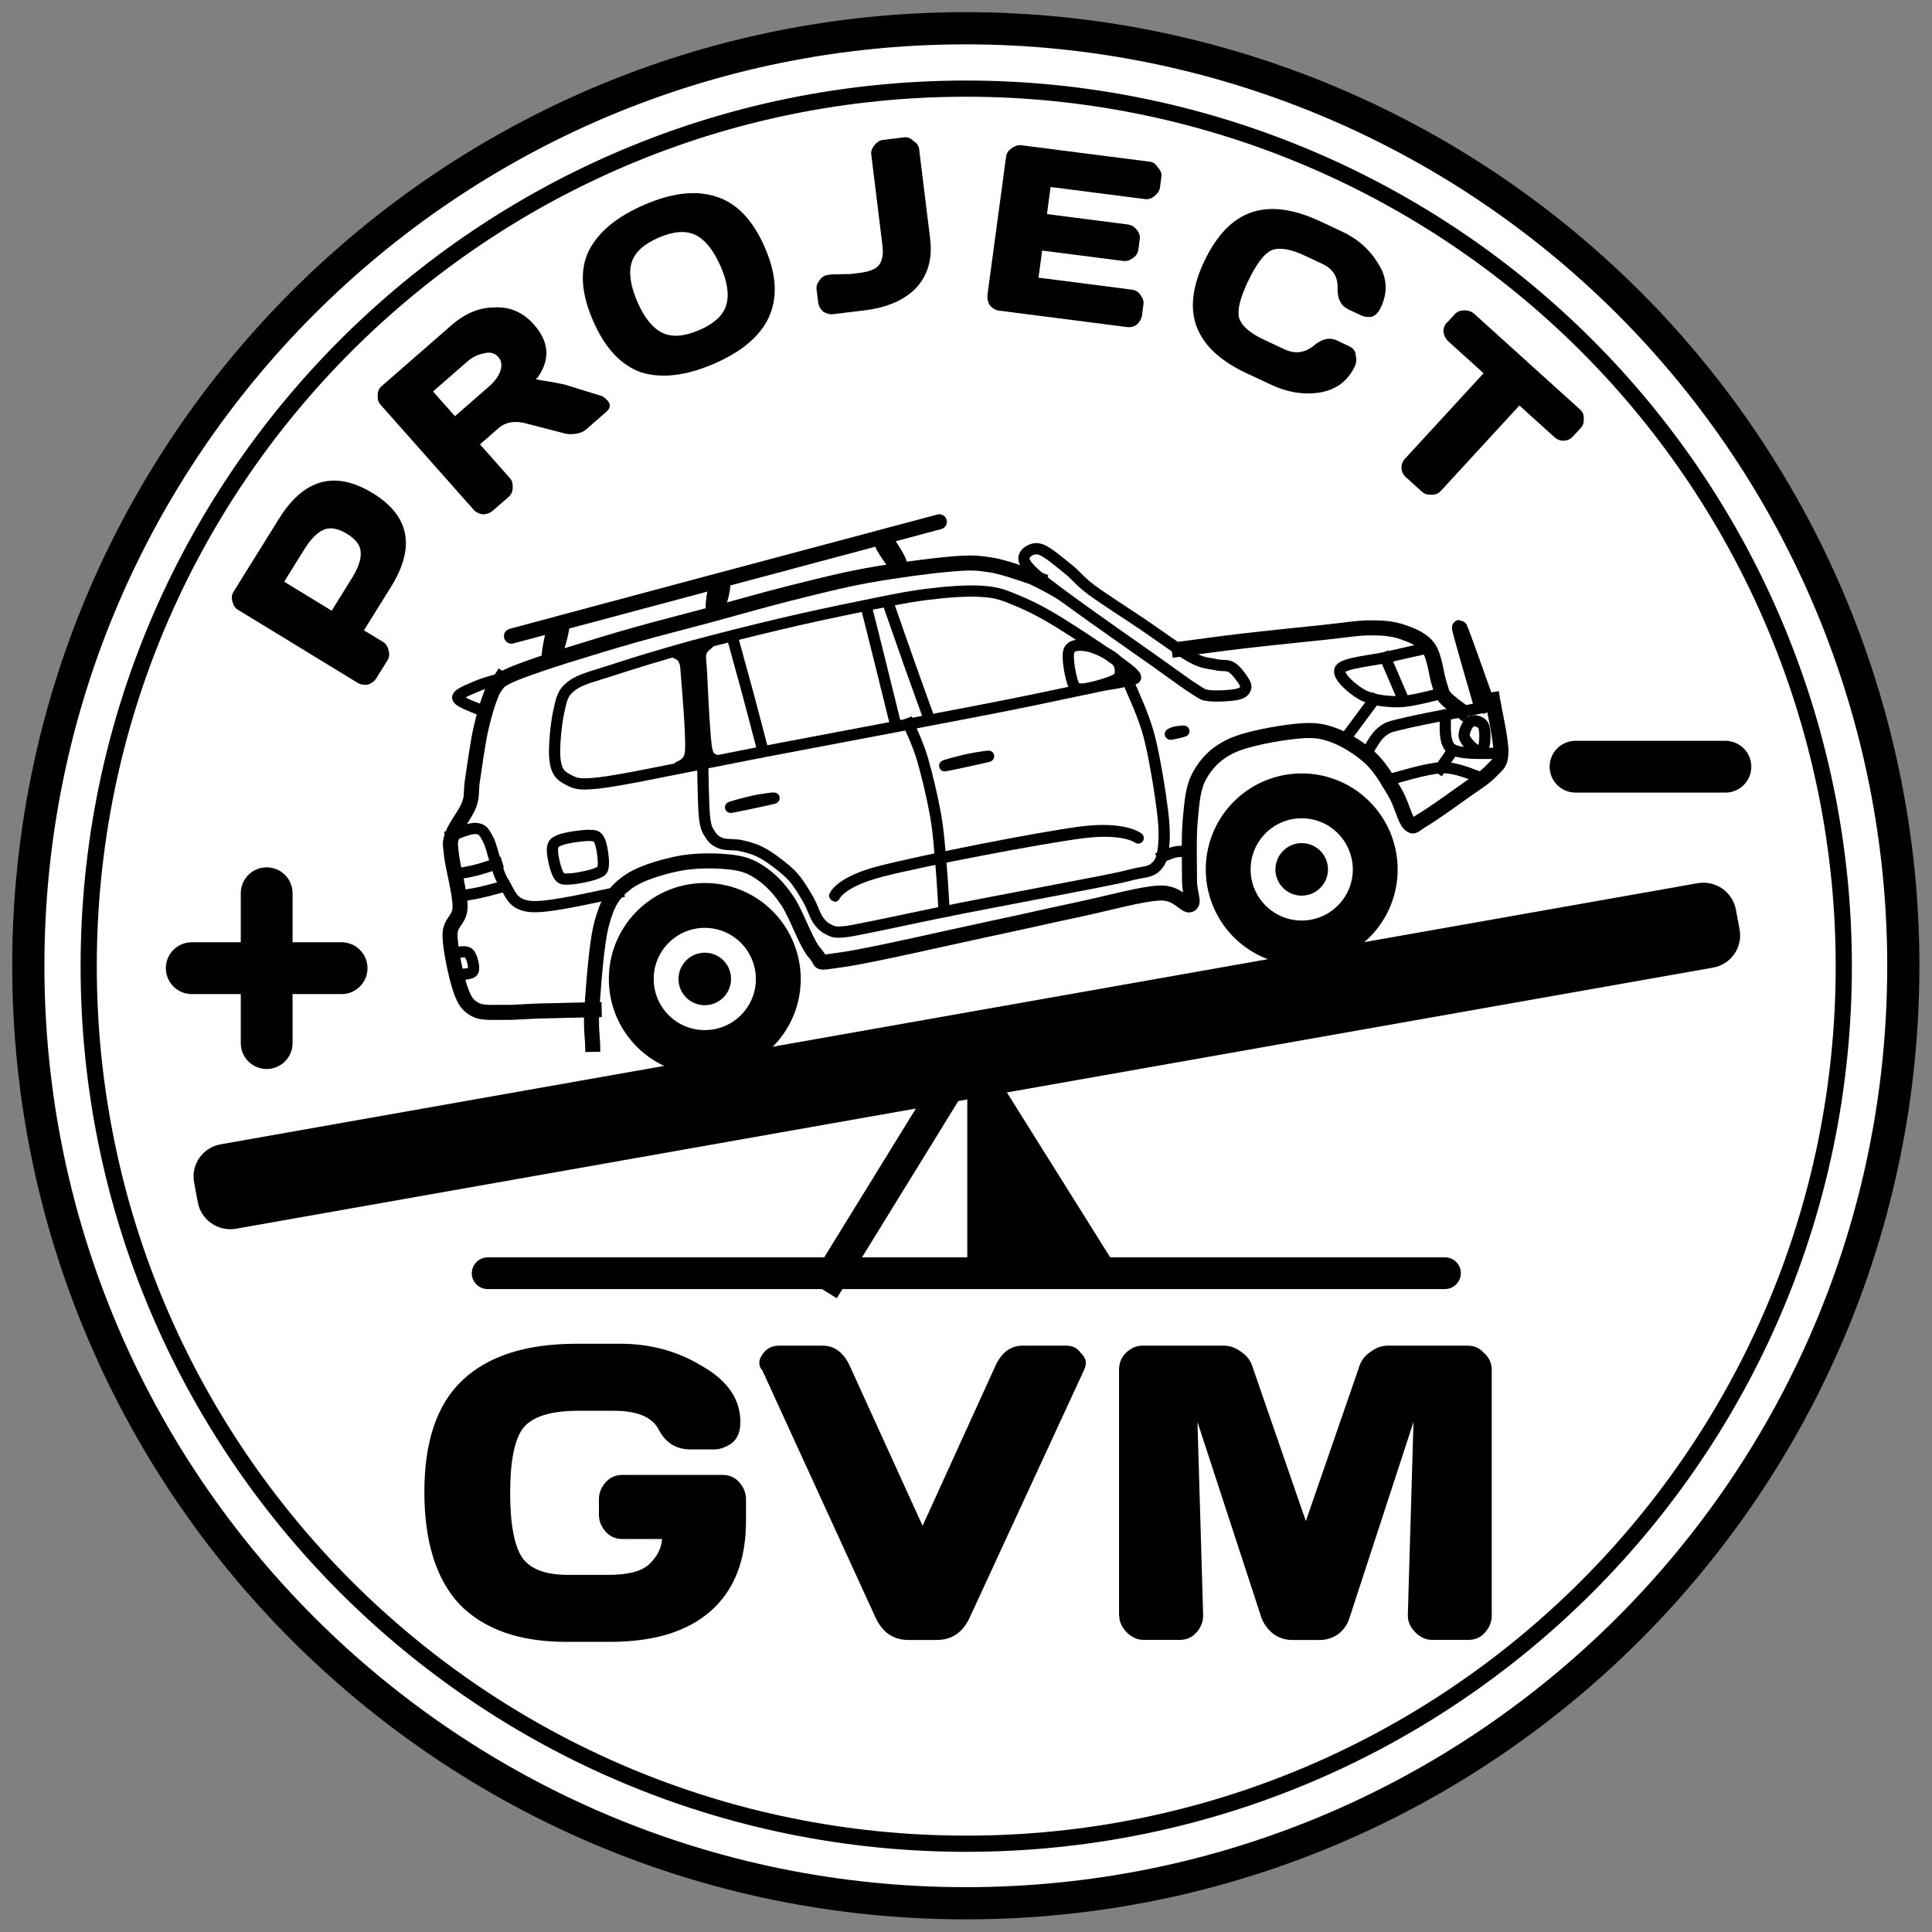 <svg version="1.1" viewBox="0.0 0.0 32.0 32.0" fill="none" stroke="none" stroke-linecap="square" stroke-miterlimit="10" xmlns:xlink="http://www.w3.org/1999/xlink" xmlns="http://www.w3.org/2000/svg"><rect x="0.0" y="0.0" width="32.0" height="32.0" fill="#808080" stroke="none"/><clipPath id="p.0"><path d="m0 0l32.0 0l0 32.0l-32.0 0l0 -32.0z" clip-rule="nonzero"/></clipPath><g clip-path="url(#p.0)"><path fill="#000000" fill-opacity="0.0" d="m0 0l32.0 0l0 32.0l-32.0 0z" fill-rule="evenodd"/><path fill="#ffffff" d="m0.469 15.996l0 0c0 -8.576 6.952 -15.528 15.528 -15.528l0 0c4.118 0 8.068 1.636 10.98 4.548c2.912 2.912 4.548 6.861 4.548 10.98l0 0c0 8.576 -6.952 15.528 -15.528 15.528l0 0c-8.576 0 -15.528 -6.952 -15.528 -15.528z" fill-rule="evenodd"/><path stroke="#000000" stroke-width="0.533" stroke-linejoin="round" stroke-linecap="butt" d="m0.469 15.996l0 0c0 -8.576 6.952 -15.528 15.528 -15.528l0 0c4.118 0 8.068 1.636 10.98 4.548c2.912 2.912 4.548 6.861 4.548 10.98l0 0c0 8.576 -6.952 15.528 -15.528 15.528l0 0c-8.576 0 -15.528 -6.952 -15.528 -15.528z" fill-rule="evenodd"/><path fill="#000000" fill-opacity="0.0" d="m1.469 16.003l0 0c0 -8.028 6.508 -14.535 14.535 -14.535l0 0c3.855 0 7.552 1.531 10.278 4.257c2.726 2.726 4.257 6.423 4.257 10.278l0 0c0 8.028 -6.508 14.535 -14.535 14.535l0 0c-8.028 0 -14.535 -6.508 -14.535 -14.535z" fill-rule="evenodd"/><path stroke="#000000" stroke-width="0.268" stroke-linejoin="round" stroke-linecap="butt" d="m1.469 16.003l0 0c0 -8.028 6.508 -14.535 14.535 -14.535l0 0c3.855 0 7.552 1.531 10.278 4.257c2.726 2.726 4.257 6.423 4.257 10.278l0 0c0 8.028 -6.508 14.535 -14.535 14.535l0 0c-8.028 0 -14.535 -6.508 -14.535 -14.535z" fill-rule="evenodd"/><path fill="#000000" fill-opacity="0.0" d="m2.615 10.333l2.336 -3.752l3.706 2.261l-2.336 3.752z" fill-rule="evenodd"/><path fill="#000000" d="m5.927 11.312l-1.987 -1.213q-0.067 -0.041 -0.087 -0.126q-0.034 -0.094 0.016 -0.173l0.751 -1.207q0.619 -0.995 1.553 -0.425q0.92 0.562 0.301 1.556l-0.446 0.716l0.32 0.195q0.067 0.041 0.092 0.148q0.02 0.086 -0.021 0.152l-0.19 0.305q-0.041 0.066 -0.136 0.1q-0.1 0.012 -0.166 -0.028zm-0.433 -1.197l0.33 -0.531q0.157 -0.252 0.151 -0.42q0.003 -0.181 -0.224 -0.32q-0.24 -0.147 -0.403 -0.063q-0.154 0.071 -0.311 0.323l-0.33 0.531l0.787 0.48z" fill-rule="nonzero"/><path fill="#000000" fill-opacity="0.0" d="m4.976 6.542l3.339 -2.913l2.87 3.239l-3.339 2.913z" fill-rule="evenodd"/><path fill="#000000" d="m10.064 6.636q0.083 0.094 -0.023 0.186l-0.33 0.288q-0.071 0.062 -0.183 0.076q-0.112 0.015 -0.199 -0.013l-0.569 -0.147q-0.316 -0.098 -0.504 0.067l-0.306 0.267l0.497 0.561q0.052 0.058 0.045 0.168q-0.006 0.088 -0.065 0.139l-0.271 0.236q-0.059 0.051 -0.159 0.056q-0.099 -0.017 -0.151 -0.076l-1.544 -1.742q-0.052 -0.058 -0.046 -0.146q-0.005 -0.1 0.066 -0.161l1.154 -1.007q0.341 -0.298 0.719 -0.296q0.379 -0.02 0.649 0.284q0.383 0.433 0.054 0.886q-0.068 0.018 0.075 0.038q0.143 0.02 0.374 0.068l0.632 0.195q0.053 0.037 0.084 0.072zm-2.528 0.257l0.565 -0.493q0.13 -0.113 0.182 -0.242q0.054 -0.151 -0.029 -0.244q-0.093 -0.105 -0.241 -0.06q-0.146 0.024 -0.276 0.137l-0.565 0.493l0.363 0.409z" fill-rule="nonzero"/><path fill="#000000" fill-opacity="0.0" d="m8.353 3.602l4.075 -1.758l1.732 3.96l-4.075 1.758z" fill-rule="evenodd"/><path fill="#000000" d="m12.733 5.259q-0.221 0.47 -0.91 0.767q-0.689 0.297 -1.199 0.143q-0.503 -0.175 -0.797 -0.847q-0.301 -0.687 -0.08 -1.157q0.235 -0.476 0.924 -0.773q0.689 -0.297 1.185 -0.137q0.511 0.154 0.811 0.841q0.294 0.673 0.065 1.163zm-1.211 -1.366q-0.239 -0.118 -0.612 0.043q-0.373 0.161 -0.449 0.415q-0.076 0.254 0.099 0.655q0.169 0.387 0.408 0.505q0.239 0.118 0.612 -0.043q0.373 -0.161 0.449 -0.415q0.076 -0.254 -0.093 -0.641q-0.175 -0.401 -0.415 -0.519z" fill-rule="nonzero"/><path fill="#000000" fill-opacity="0.0" d="m12.042 1.855l4.407 -0.538l0.526 4.287l-4.407 0.538z" fill-rule="evenodd"/><path fill="#000000" d="m13.777 4.545l0.314 -0.007l0.14 -0.017q0.233 -0.028 0.316 -0.117q0.097 -0.106 0.069 -0.339l-0.185 -1.504q-0.01 -0.078 0.045 -0.147q0.068 -0.087 0.146 -0.096l0.357 -0.044q0.078 -0.009 0.149 0.06q0.085 0.053 0.095 0.13l0.183 1.489q0.061 0.496 -0.231 0.815q-0.293 0.303 -0.852 0.372l-0.527 0.064q-0.078 0.009 -0.163 -0.043q-0.072 -0.07 -0.081 -0.148l-0.027 -0.217q-0.01 -0.078 0.045 -0.147q0.053 -0.085 0.146 -0.096l0.062 -0.008z" fill-rule="nonzero"/><path fill="#000000" fill-opacity="0.0" d="m27.466 6.898l-3.277 -2.963l-2.941 3.199l3.277 2.963z" fill-rule="evenodd"/><path fill="#000000" d="m23.97 5.341l0.127 -0.138q0.053 -0.058 0.142 -0.062q0.111 -0.005 0.18 0.058l1.75 1.582q0.07 0.063 0.063 0.162q0.004 0.088 -0.049 0.145l-0.127 0.138q-0.063 0.069 -0.152 0.073q-0.089 0.004 -0.158 -0.059l-0.58 -0.524l-1.301 1.415q-0.063 0.069 -0.164 0.063q-0.089 0.004 -0.147 -0.048l-0.267 -0.241q-0.07 -0.063 -0.074 -0.151q-0.004 -0.088 0.059 -0.157l1.301 -1.415l-0.58 -0.524q-0.07 -0.063 -0.085 -0.161q-0.004 -0.088 0.059 -0.157z" fill-rule="nonzero"/><path fill="#000000" fill-opacity="0.0" d="m24.251 3.941l-4.011 -1.875l-1.87 3.909l4.011 1.875z" fill-rule="evenodd"/><path fill="#000000" d="m19.823 5.419q-0.177 -0.462 0.126 -1.097q0.31 -0.648 0.784 -0.806q0.474 -0.158 1.125 0.146l0.368 0.172q0.396 0.185 0.607 0.542q0.217 0.343 0.035 0.723q-0.061 0.127 -0.158 0.15q-0.091 0.009 -0.162 -0.024l-0.212 -0.099q-0.184 -0.086 -0.182 -0.344q0.016 -0.286 -0.253 -0.412l-0.297 -0.139q-0.354 -0.165 -0.549 -0.084q-0.181 0.088 -0.383 0.511q-0.196 0.409 -0.15 0.603q0.06 0.201 0.414 0.366l0.34 0.159q0.255 0.119 0.476 -0.054q0.207 -0.179 0.391 -0.093l0.198 0.093q0.113 0.053 0.115 0.157q0.023 0.097 -0.018 0.182q-0.175 0.366 -0.588 0.432q-0.392 0.058 -0.788 -0.127l-0.411 -0.192q-0.651 -0.304 -0.828 -0.767z" fill-rule="nonzero"/><path fill="#000000" fill-opacity="0.0" d="m20.196 2.047l-4.401 -0.564l-0.577 4.284l4.401 0.564z" fill-rule="evenodd"/><path fill="#000000" d="m16.353 4.901l0.311 -2.307q0.01 -0.077 0.081 -0.131q0.088 -0.067 0.165 -0.058l2.139 0.274q0.077 0.01 0.129 0.095q0.069 0.072 0.059 0.149l-0.025 0.186q-0.01 0.077 -0.098 0.145q-0.07 0.054 -0.148 0.044l-1.565 -0.201l-0.06 0.449l1.333 0.171q0.093 0.012 0.147 0.082q0.069 0.072 0.057 0.165l-0.023 0.17q-0.013 0.093 -0.098 0.145q-0.07 0.054 -0.163 0.042l-1.333 -0.171l-0.06 0.449l1.55 0.199q0.093 0.012 0.145 0.097q0.054 0.07 0.043 0.147l-0.025 0.186q-0.01 0.077 -0.083 0.147q-0.07 0.054 -0.163 0.042l-2.123 -0.272q-0.077 -0.01 -0.147 -0.082q-0.052 -0.085 -0.041 -0.163z" fill-rule="nonzero"/><path fill="#000000" fill-opacity="0.0" d="m3.904 21.188l24.22 0l0 7.118l-24.22 0z" fill-rule="evenodd"/><path fill="#000000" d="m9.373 27.194q-1.141 0 -1.75 -0.609q-0.594 -0.625 -0.594 -1.875q0 -1.25 0.625 -1.844q0.641 -0.609 1.891 -0.609l0.734 0q0.75 0 1.359 0.375q0.625 0.359 0.625 0.922q0 0.25 -0.156 0.359q-0.141 0.094 -0.281 0.094l-0.391 0q-0.344 0 -0.516 -0.312q-0.156 -0.328 -0.75 -0.328l-0.594 0q-0.672 0 -0.906 0.281q-0.219 0.281 -0.219 1.078q0 0.781 0.203 1.078q0.203 0.281 0.75 0.281l0.672 0q0.484 0 0.672 -0.172q0.203 -0.188 0.219 -0.422l-0.656 0q-0.172 0 -0.281 -0.125q-0.109 -0.125 -0.109 -0.281l0 -0.25q0 -0.156 0.109 -0.281q0.109 -0.125 0.281 -0.125l1.656 0q0.172 0 0.281 0.125q0.109 0.125 0.109 0.281l0 0.359q0 0.969 -0.578 1.484q-0.578 0.516 -1.672 0.516l-0.734 0zm3.251 -4.5q-0.047 -0.047 -0.047 -0.125q0 -0.078 0.078 -0.172q0.094 -0.109 0.25 -0.109l0.719 0q0.312 0 0.469 0.375l1.188 2.609l1.188 -2.609q0.156 -0.375 0.469 -0.375l0.719 0q0.156 0 0.234 0.109q0.094 0.094 0.094 0.172q0 0.062 -0.031 0.125l-1.891 4.094q-0.172 0.375 -0.547 0.375l-0.469 0q-0.375 0 -0.547 -0.375l-1.875 -4.094zm5.911 4.062l0 -4.062q0 -0.172 0.109 -0.281q0.125 -0.125 0.281 -0.125l1.344 0q0.156 0 0.297 0.109q0.141 0.094 0.188 0.266l0.875 2.531l0.875 -2.531q0.047 -0.172 0.188 -0.266q0.141 -0.109 0.297 -0.109l1.328 0q0.156 0 0.266 0.125q0.125 0.109 0.125 0.281l0 4.062q0 0.156 -0.109 0.281q-0.109 0.125 -0.281 0.125l-0.594 0q-0.156 0 -0.281 -0.125q-0.125 -0.125 -0.125 -0.281l0.094 -3.203l-1.062 3.25q-0.047 0.156 -0.188 0.266q-0.141 0.094 -0.297 0.094l-0.469 0q-0.156 0 -0.297 -0.094q-0.141 -0.109 -0.203 -0.266l-1.062 -3.25l0.094 3.203q0 0.156 -0.109 0.281q-0.109 0.125 -0.281 0.125l-0.594 0q-0.156 0 -0.281 -0.125q-0.125 -0.125 -0.125 -0.281z" fill-rule="nonzero"/><path fill="#000000" d="m7.848 21.089l0 0c0 -0.127 0.103 -0.23 0.23 -0.23l15.856 0c0.061 0 0.119 0.024 0.162 0.067c0.043 0.043 0.067 0.101 0.067 0.162l0 0l0 0c0 0.127 -0.103 0.23 -0.23 0.23l-15.856 0c-0.127 0 -0.23 -0.103 -0.23 -0.23z" fill-rule="evenodd"/><path stroke="#000000" stroke-width="0.066" stroke-linejoin="round" stroke-linecap="butt" d="m7.848 21.089l0 0c0 -0.127 0.103 -0.23 0.23 -0.23l15.856 0c0.061 0 0.119 0.024 0.162 0.067c0.043 0.043 0.067 0.101 0.067 0.162l0 0l0 0c0 0.127 -0.103 0.23 -0.23 0.23l-15.856 0c-0.127 0 -0.23 -0.103 -0.23 -0.23z" fill-rule="evenodd"/><path fill="#000000" d="m3.477 19.538l0 0c-0.028 -0.151 0.071 -0.295 0.223 -0.322l24.465 -4.325c0.073 -0.013 0.148 0.004 0.209 0.046c0.061 0.042 0.103 0.107 0.116 0.179l0.061 0.326c0.028 0.151 -0.071 0.295 -0.223 0.322l-24.465 4.325c-0.151 0.027 -0.297 -0.074 -0.325 -0.225z" fill-rule="evenodd"/><path stroke="#000000" stroke-width="0.533" stroke-linejoin="round" stroke-linecap="butt" d="m3.477 19.538l0 0c-0.028 -0.151 0.071 -0.295 0.223 -0.322l24.465 -4.325c0.073 -0.013 0.148 0.004 0.209 0.046c0.061 0.042 0.103 0.107 0.116 0.179l0.061 0.326c0.028 0.151 -0.071 0.295 -0.223 0.322l-24.465 4.325c-0.151 0.027 -0.297 -0.074 -0.325 -0.225z" fill-rule="evenodd"/><path fill="#000000" fill-opacity="0.0" d="m13.773 21.136l1.97 -3.197" fill-rule="evenodd"/><path stroke="#000000" stroke-width="0.533" stroke-linejoin="round" stroke-linecap="butt" d="m13.773 21.136l1.97 -3.197" fill-rule="evenodd"/><path fill="#000000" d="m16.288 21.038l0 -3.063l1.919 3.063z" fill-rule="evenodd"/><path stroke="#000000" stroke-width="0.533" stroke-linejoin="round" stroke-linecap="butt" d="m16.288 21.038l0 -3.063l1.919 3.063z" fill-rule="evenodd"/><path fill="#000000" d="m2.78 16.036l0 0c0 -0.219 0.177 -0.396 0.396 -0.396l2.482 0c0.105 0 0.206 0.042 0.28 0.116c0.074 0.074 0.116 0.175 0.116 0.28l0 0l0 0c0 0.219 -0.177 0.396 -0.396 0.396l-2.482 0c-0.219 0 -0.396 -0.177 -0.396 -0.396z" fill-rule="evenodd"/><path stroke="#000000" stroke-width="0.066" stroke-linejoin="round" stroke-linecap="butt" d="m2.78 16.036l0 0c0 -0.219 0.177 -0.396 0.396 -0.396l2.482 0c0.105 0 0.206 0.042 0.28 0.116c0.074 0.074 0.116 0.175 0.116 0.28l0 0l0 0c0 0.219 -0.177 0.396 -0.396 0.396l-2.482 0c-0.219 0 -0.396 -0.177 -0.396 -0.396z" fill-rule="evenodd"/><path fill="#000000" d="m4.417 14.399l0 0c0.219 0 0.396 0.177 0.396 0.396l0 2.482c0 0.105 -0.042 0.206 -0.116 0.28c-0.074 0.074 -0.175 0.116 -0.28 0.116l0 0l0 0c-0.219 0 -0.396 -0.177 -0.396 -0.396l0 -2.482c0 -0.219 0.177 -0.396 0.396 -0.396z" fill-rule="evenodd"/><path stroke="#000000" stroke-width="0.066" stroke-linejoin="round" stroke-linecap="butt" d="m4.417 14.399l0 0c0.219 0 0.396 0.177 0.396 0.396l0 2.482c0 0.105 -0.042 0.206 -0.116 0.28c-0.074 0.074 -0.175 0.116 -0.28 0.116l0 0l0 0c-0.219 0 -0.396 -0.177 -0.396 -0.396l0 -2.482c0 -0.219 0.177 -0.396 0.396 -0.396z" fill-rule="evenodd"/><path fill="#000000" d="m25.7 12.699l0 0c0 -0.219 0.177 -0.396 0.396 -0.396l2.482 0c0.105 0 0.206 0.042 0.28 0.116c0.074 0.074 0.116 0.175 0.116 0.28l0 0l0 0c0 0.219 -0.177 0.396 -0.396 0.396l-2.482 0c-0.219 0 -0.396 -0.177 -0.396 -0.396z" fill-rule="evenodd"/><path stroke="#000000" stroke-width="0.066" stroke-linejoin="round" stroke-linecap="butt" d="m25.7 12.699l0 0c0 -0.219 0.177 -0.396 0.396 -0.396l2.482 0c0.105 0 0.206 0.042 0.28 0.116c0.074 0.074 0.116 0.175 0.116 0.28l0 0l0 0c0 0.219 -0.177 0.396 -0.396 0.396l-2.482 0c-0.219 0 -0.396 -0.177 -0.396 -0.396z" fill-rule="evenodd"/><path fill="#000000" fill-opacity="0.0" d="m10.456 16.236l0 0c-0.012 -0.673 0.524 -1.227 1.196 -1.239l0 0c0.323 -0.006 0.635 0.117 0.867 0.342c0.232 0.224 0.366 0.532 0.372 0.855l0 0c0.012 0.673 -0.524 1.227 -1.196 1.239l0 0c-0.673 0.012 -1.227 -0.524 -1.239 -1.196z" fill-rule="evenodd"/><path stroke="#000000" stroke-width="0.743" stroke-linejoin="round" stroke-linecap="butt" d="m10.456 16.236l0 0c-0.012 -0.673 0.524 -1.227 1.196 -1.239l0 0c0.323 -0.006 0.635 0.117 0.867 0.342c0.232 0.224 0.366 0.532 0.372 0.855l0 0c0.012 0.673 -0.524 1.227 -1.196 1.239l0 0c-0.673 0.012 -1.227 -0.524 -1.239 -1.196z" fill-rule="evenodd"/><path fill="#000000" d="m11.27 16.222l0 0c-0.004 -0.223 0.174 -0.407 0.397 -0.411l0 0c0.107 -0.002 0.21 0.039 0.287 0.113c0.077 0.074 0.121 0.176 0.123 0.283l0 0c0.004 0.223 -0.174 0.407 -0.397 0.411l0 0c-0.223 0.004 -0.407 -0.174 -0.411 -0.397z" fill-rule="evenodd"/><path stroke="#000000" stroke-width="0.063" stroke-linejoin="round" stroke-linecap="butt" d="m11.27 16.222l0 0c-0.004 -0.223 0.174 -0.407 0.397 -0.411l0 0c0.107 -0.002 0.21 0.039 0.287 0.113c0.077 0.074 0.121 0.176 0.123 0.283l0 0c0.004 0.223 -0.174 0.407 -0.397 0.411l0 0c-0.223 0.004 -0.407 -0.174 -0.411 -0.397z" fill-rule="evenodd"/><path fill="#000000" fill-opacity="0.0" d="m20.343 14.421l0 0c-0.012 -0.673 0.524 -1.227 1.196 -1.239l0 0c0.323 -0.006 0.635 0.117 0.867 0.342c0.232 0.224 0.366 0.532 0.372 0.855l0 0c0.012 0.673 -0.524 1.227 -1.196 1.239l0 0c-0.673 0.012 -1.227 -0.524 -1.239 -1.196z" fill-rule="evenodd"/><path stroke="#000000" stroke-width="0.743" stroke-linejoin="round" stroke-linecap="butt" d="m20.343 14.421l0 0c-0.012 -0.673 0.524 -1.227 1.196 -1.239l0 0c0.323 -0.006 0.635 0.117 0.867 0.342c0.232 0.224 0.366 0.532 0.372 0.855l0 0c0.012 0.673 -0.524 1.227 -1.196 1.239l0 0c-0.673 0.012 -1.227 -0.524 -1.239 -1.196z" fill-rule="evenodd"/><path fill="#000000" d="m21.157 14.407l0 0c-0.004 -0.223 0.174 -0.407 0.397 -0.411l0 0c0.107 -0.002 0.21 0.039 0.287 0.113c0.077 0.074 0.121 0.176 0.123 0.283l0 0c0.004 0.223 -0.174 0.407 -0.397 0.411l0 0c-0.223 0.004 -0.407 -0.174 -0.411 -0.397z" fill-rule="evenodd"/><path stroke="#000000" stroke-width="0.063" stroke-linejoin="round" stroke-linecap="butt" d="m21.157 14.407l0 0c-0.004 -0.223 0.174 -0.407 0.397 -0.411l0 0c0.107 -0.002 0.21 0.039 0.287 0.113c0.077 0.074 0.121 0.176 0.123 0.283l0 0c0.004 0.223 -0.174 0.407 -0.397 0.411l0 0c-0.223 0.004 -0.407 -0.174 -0.411 -0.397z" fill-rule="evenodd"/><path fill="#000000" fill-opacity="0.0" d="m17.756 9.979c0.342 0.251 1.045 0.741 1.385 0.981c0.339 0.24 0.502 0.365 0.652 0.459c0.15 0.094 0.132 0.091 0.248 0.104c0.116 0.014 0.35 -0.001 0.448 -0.022c0.099 -0.021 0.129 -0.06 0.143 -0.104c0.014 -0.044 -0.02 -0.1 -0.061 -0.158c-0.041 -0.058 -0.111 -0.154 -0.184 -0.192c-0.073 -0.039 -0.145 -0.012 -0.254 -0.039c-0.109 -0.027 -0.199 -0.012 -0.4 -0.123c-0.201 -0.111 -0.53 -0.357 -0.805 -0.543c-0.276 -0.186 -0.643 -0.418 -0.849 -0.571c-0.206 -0.153 -0.248 -0.236 -0.39 -0.348c-0.142 -0.112 -0.341 -0.288 -0.461 -0.325c-0.12 -0.037 -0.235 0.046 -0.259 0.106c-0.023 0.059 -0.011 0.122 0.12 0.251c0.131 0.129 0.325 0.273 0.667 0.524z" fill-rule="evenodd"/><path stroke="#000000" stroke-width="0.186" stroke-linejoin="round" stroke-linecap="butt" d="m17.756 9.979c0.342 0.251 1.045 0.741 1.385 0.981c0.339 0.24 0.502 0.365 0.652 0.459c0.15 0.094 0.132 0.091 0.248 0.104c0.116 0.014 0.35 -0.001 0.448 -0.022c0.099 -0.021 0.129 -0.06 0.143 -0.104c0.014 -0.044 -0.02 -0.1 -0.061 -0.158c-0.041 -0.058 -0.111 -0.154 -0.184 -0.192c-0.073 -0.039 -0.145 -0.012 -0.254 -0.039c-0.109 -0.027 -0.199 -0.012 -0.4 -0.123c-0.201 -0.111 -0.53 -0.357 -0.805 -0.543c-0.276 -0.186 -0.643 -0.418 -0.849 -0.571c-0.206 -0.153 -0.248 -0.236 -0.39 -0.348c-0.142 -0.112 -0.341 -0.288 -0.461 -0.325c-0.12 -0.037 -0.235 0.046 -0.259 0.106c-0.023 0.059 -0.011 0.122 0.12 0.251c0.131 0.129 0.325 0.273 0.667 0.524z" fill-rule="evenodd"/><path fill="#000000" fill-opacity="0.0" d="m8.297 11.244c-0.027 0.042 -0.105 0.112 -0.161 0.253c-0.056 0.14 -0.123 0.355 -0.174 0.59c-0.052 0.236 -0.103 0.618 -0.135 0.825c-0.032 0.206 -4.3916702E-4 0.262 -0.056 0.414c-0.055 0.152 -0.227 0.359 -0.276 0.499c-0.049 0.14 -0.038 0.138 -0.017 0.338c0.021 0.2 0.146 0.64 0.142 0.861c-0.004 0.22 -0.166 0.238 -0.166 0.462c1.4543533E-4 0.224 0.098 0.677 0.167 0.883c0.069 0.206 0.125 0.285 0.247 0.351c0.122 0.067 0.308 0.044 0.487 0.048c0.179 0.004 0.34 -0.016 0.588 -0.023c0.248 -0.007 0.748 -0.017 0.898 -0.02" fill-rule="evenodd"/><path stroke="#000000" stroke-width="0.249" stroke-linejoin="round" stroke-linecap="butt" d="m8.297 11.244c-0.027 0.042 -0.105 0.112 -0.161 0.253c-0.056 0.14 -0.123 0.355 -0.174 0.59c-0.052 0.236 -0.103 0.618 -0.135 0.825c-0.032 0.206 -4.3916702E-4 0.262 -0.056 0.414c-0.055 0.152 -0.227 0.359 -0.276 0.499c-0.049 0.14 -0.038 0.138 -0.017 0.338c0.021 0.2 0.146 0.64 0.142 0.861c-0.004 0.22 -0.166 0.238 -0.166 0.462c1.4543533E-4 0.224 0.098 0.677 0.167 0.883c0.069 0.206 0.125 0.285 0.247 0.351c0.122 0.067 0.308 0.044 0.487 0.048c0.179 0.004 0.34 -0.016 0.588 -0.023c0.248 -0.007 0.748 -0.017 0.898 -0.02" fill-rule="evenodd"/><path fill="#000000" fill-opacity="0.0" d="m9.816 17.298c-0.002 -0.105 -0.035 -0.295 -0.01 -0.631c0.026 -0.336 0.07 -1.046 0.164 -1.384c0.093 -0.339 0.189 -0.486 0.396 -0.648c0.207 -0.163 0.563 -0.267 0.847 -0.327c0.284 -0.06 0.626 -0.057 0.855 -0.033c0.229 0.024 0.355 0.067 0.517 0.174c0.162 0.107 0.302 0.244 0.455 0.468c0.153 0.224 0.311 0.712 0.461 0.875c0.15 0.163 -0.034 0.171 0.439 0.105c0.474 -0.066 1.745 -0.362 2.403 -0.502c0.659 -0.14 1.07 -0.236 1.548 -0.337c0.478 -0.101 1.016 -0.255 1.319 -0.267c0.304 -0.012 0.42 0.23 0.502 0.194c0.082 -0.036 -0.011 -0.174 -0.01 -0.41c5.4359436E-4 -0.236 -0.015 -0.716 0.013 -1.004c0.028 -0.289 0.042 -0.526 0.156 -0.729c0.114 -0.203 0.269 -0.368 0.528 -0.489c0.259 -0.121 0.749 -0.205 1.026 -0.236c0.277 -0.031 0.422 -0.025 0.634 0.048c0.212 0.073 0.462 0.228 0.637 0.389c0.174 0.161 0.302 0.394 0.41 0.575c0.108 0.182 0.16 0.439 0.236 0.515c0.076 0.075 0.072 0.025 0.221 -0.062c0.149 -0.087 0.485 -0.327 0.673 -0.462c0.189 -0.135 0.355 -0.235 0.459 -0.346c0.104 -0.111 0.161 -0.121 0.165 -0.319c0.005 -0.197 -0.115 -0.721 -0.138 -0.865" fill-rule="evenodd"/><path stroke="#000000" stroke-width="0.249" stroke-linejoin="round" stroke-linecap="butt" d="m9.816 17.298c-0.002 -0.105 -0.035 -0.295 -0.01 -0.631c0.026 -0.336 0.07 -1.046 0.164 -1.384c0.093 -0.339 0.189 -0.486 0.396 -0.648c0.207 -0.163 0.563 -0.267 0.847 -0.327c0.284 -0.06 0.626 -0.057 0.855 -0.033c0.229 0.024 0.355 0.067 0.517 0.174c0.162 0.107 0.302 0.244 0.455 0.468c0.153 0.224 0.311 0.712 0.461 0.875c0.15 0.163 -0.034 0.171 0.439 0.105c0.474 -0.066 1.745 -0.362 2.403 -0.502c0.659 -0.14 1.07 -0.236 1.548 -0.337c0.478 -0.101 1.016 -0.255 1.319 -0.267c0.304 -0.012 0.42 0.23 0.502 0.194c0.082 -0.036 -0.011 -0.174 -0.01 -0.41c5.4359436E-4 -0.236 -0.015 -0.716 0.013 -1.004c0.028 -0.289 0.042 -0.526 0.156 -0.729c0.114 -0.203 0.269 -0.368 0.528 -0.489c0.259 -0.121 0.749 -0.205 1.026 -0.236c0.277 -0.031 0.422 -0.025 0.634 0.048c0.212 0.073 0.462 0.228 0.637 0.389c0.174 0.161 0.302 0.394 0.41 0.575c0.108 0.182 0.16 0.439 0.236 0.515c0.076 0.075 0.072 0.025 0.221 -0.062c0.149 -0.087 0.485 -0.327 0.673 -0.462c0.189 -0.135 0.355 -0.235 0.459 -0.346c0.104 -0.111 0.161 -0.121 0.165 -0.319c0.005 -0.197 -0.115 -0.721 -0.138 -0.865" fill-rule="evenodd"/><path fill="#cfe2f3" d="m8.546 10.517c0.597 -0.159 6.384 -1.706 6.944 -1.856c0.56 -0.15 -2.427 0.646 -3.585 0.955c-1.157 0.309 -3.956 1.06 -3.359 0.901z" fill-rule="evenodd"/><path stroke="#000000" stroke-width="0.249" stroke-linejoin="round" stroke-linecap="butt" d="m8.546 10.517c0.597 -0.159 6.384 -1.706 6.944 -1.856c0.56 -0.15 -2.427 0.646 -3.585 0.955c-1.157 0.309 -3.956 1.06 -3.359 0.901z" fill-rule="evenodd"/><path fill="#000000" fill-opacity="0.0" d="m8.189 11.389c0.021 -0.022 0.047 -0.086 0.125 -0.134c0.078 -0.048 0.164 -0.087 0.341 -0.153c0.177 -0.066 0.407 -0.145 0.72 -0.243c0.313 -0.098 0.767 -0.237 1.156 -0.347c0.389 -0.11 0.753 -0.2 1.177 -0.314c0.424 -0.114 0.924 -0.259 1.368 -0.37c0.444 -0.111 0.85 -0.216 1.294 -0.297c0.445 -0.081 1.035 -0.159 1.374 -0.188c0.338 -0.029 0.437 -0.021 0.655 0.012c0.218 0.033 0.519 0.146 0.653 0.187c0.134 0.041 0.127 0.049 0.152 0.058" fill-rule="evenodd"/><path stroke="#000000" stroke-width="0.249" stroke-linejoin="round" stroke-linecap="butt" d="m8.189 11.389c0.021 -0.022 0.047 -0.086 0.125 -0.134c0.078 -0.048 0.164 -0.087 0.341 -0.153c0.177 -0.066 0.407 -0.145 0.72 -0.243c0.313 -0.098 0.767 -0.237 1.156 -0.347c0.389 -0.11 0.753 -0.2 1.177 -0.314c0.424 -0.114 0.924 -0.259 1.368 -0.37c0.444 -0.111 0.85 -0.216 1.294 -0.297c0.445 -0.081 1.035 -0.159 1.374 -0.188c0.338 -0.029 0.437 -0.021 0.655 0.012c0.218 0.033 0.519 0.146 0.653 0.187c0.134 0.041 0.127 0.049 0.152 0.058" fill-rule="evenodd"/><path fill="#000000" fill-opacity="0.0" d="m19.531 10.754c0.175 -0.023 0.648 -0.089 1.049 -0.136c0.401 -0.047 1.004 -0.108 1.356 -0.145c0.352 -0.037 0.54 -0.073 0.756 -0.074c0.216 -9.784698E-4 0.377 0.013 0.538 0.069c0.162 0.055 0.331 0.123 0.432 0.264c0.101 0.141 0.129 0.447 0.174 0.584c0.045 0.136 0.034 0.157 0.098 0.235c0.064 0.078 0.236 0.194 0.284 0.233" fill-rule="evenodd"/><path stroke="#000000" stroke-width="0.249" stroke-linejoin="round" stroke-linecap="butt" d="m19.531 10.754c0.175 -0.023 0.648 -0.089 1.049 -0.136c0.401 -0.047 1.004 -0.108 1.356 -0.145c0.352 -0.037 0.54 -0.073 0.756 -0.074c0.216 -9.784698E-4 0.377 0.013 0.538 0.069c0.162 0.055 0.331 0.123 0.432 0.264c0.101 0.141 0.129 0.447 0.174 0.584c0.045 0.136 0.034 0.157 0.098 0.235c0.064 0.078 0.236 0.194 0.284 0.233" fill-rule="evenodd"/><path fill="#000000" fill-opacity="0.0" d="m9.065 10.884c-0.009 -0.072 0.059 -0.419 0.105 -0.51c0.046 -0.09 0.16 -0.105 0.169 -0.033c0.009 0.072 -0.069 0.375 -0.115 0.466c-0.046 0.09 -0.15 0.149 -0.159 0.077z" fill-rule="evenodd"/><path stroke="#000000" stroke-width="0.186" stroke-linejoin="round" stroke-linecap="butt" d="m9.065 10.884c-0.009 -0.072 0.059 -0.419 0.105 -0.51c0.046 -0.09 0.16 -0.105 0.169 -0.033c0.009 0.072 -0.069 0.375 -0.115 0.466c-0.046 0.09 -0.15 0.149 -0.159 0.077z" fill-rule="evenodd"/><path fill="#000000" fill-opacity="0.0" d="m14.873 9.437c-0.055 -0.043 -0.252 -0.32 -0.286 -0.408c-0.034 -0.089 0.026 -0.168 0.081 -0.124c0.055 0.043 0.215 0.296 0.249 0.385c0.034 0.089 0.011 0.191 -0.044 0.148z" fill-rule="evenodd"/><path stroke="#000000" stroke-width="0.186" stroke-linejoin="round" stroke-linecap="butt" d="m14.873 9.437c-0.055 -0.043 -0.252 -0.32 -0.286 -0.408c-0.034 -0.089 0.026 -0.168 0.081 -0.124c0.055 0.043 0.215 0.296 0.249 0.385c0.034 0.089 0.011 0.191 -0.044 0.148z" fill-rule="evenodd"/><path fill="#000000" fill-opacity="0.0" d="m11.785 10.08c-0.016 -0.049 0.018 -0.301 0.054 -0.372c0.036 -0.071 0.146 -0.1 0.162 -0.052c0.016 0.049 -0.032 0.272 -0.068 0.343c-0.036 0.071 -0.132 0.129 -0.148 0.081z" fill-rule="evenodd"/><path stroke="#000000" stroke-width="0.186" stroke-linejoin="round" stroke-linecap="butt" d="m11.785 10.08c-0.016 -0.049 0.018 -0.301 0.054 -0.372c0.036 -0.071 0.146 -0.1 0.162 -0.052c0.016 0.049 -0.032 0.272 -0.068 0.343c-0.036 0.071 -0.132 0.129 -0.148 0.081z" fill-rule="evenodd"/><path fill="#000000" fill-opacity="0.0" d="m16.795 9.478c0.112 0.057 0.434 0.205 0.672 0.344c0.238 0.139 0.63 0.408 0.756 0.49" fill-rule="evenodd"/><path stroke="#000000" stroke-width="0.123" stroke-linejoin="round" stroke-linecap="butt" d="m16.795 9.478c0.112 0.057 0.434 0.205 0.672 0.344c0.238 0.139 0.63 0.408 0.756 0.49" fill-rule="evenodd"/><path fill="#000000" fill-opacity="0.0" d="m22.967 12.923c0.152 -0.034 0.656 -0.198 0.912 -0.207c0.256 -0.009 0.52 0.128 0.624 0.153" fill-rule="evenodd"/><path stroke="#000000" stroke-width="0.186" stroke-linejoin="round" stroke-linecap="butt" d="m22.967 12.923c0.152 -0.034 0.656 -0.198 0.912 -0.207c0.256 -0.009 0.52 0.128 0.624 0.153" fill-rule="evenodd"/><path fill="#000000" fill-opacity="0.0" d="m22.641 12.464c0.041 -0.057 0.137 -0.26 0.246 -0.342c0.109 -0.082 0.103 -0.077 0.407 -0.149c0.304 -0.072 1.182 -0.236 1.419 -0.284" fill-rule="evenodd"/><path stroke="#000000" stroke-width="0.186" stroke-linejoin="round" stroke-linecap="butt" d="m22.641 12.464c0.041 -0.057 0.137 -0.26 0.246 -0.342c0.109 -0.082 0.103 -0.077 0.407 -0.149c0.304 -0.072 1.182 -0.236 1.419 -0.284" fill-rule="evenodd"/><path fill="#000000" fill-opacity="0.0" d="m23.935 11.861c0.018 0.091 -0.04 0.441 0.11 0.545c0.149 0.103 0.656 0.062 0.787 0.075" fill-rule="evenodd"/><path stroke="#000000" stroke-width="0.186" stroke-linejoin="round" stroke-linecap="butt" d="m23.935 11.861c0.018 0.091 -0.04 0.441 0.11 0.545c0.149 0.103 0.656 0.062 0.787 0.075" fill-rule="evenodd"/><path fill="#000000" fill-opacity="0.0" d="m23.856 12.729c0.034 -0.05 0.171 -0.248 0.205 -0.297" fill-rule="evenodd"/><path stroke="#000000" stroke-width="0.186" stroke-linejoin="round" stroke-linecap="butt" d="m23.856 12.729c0.034 -0.05 0.171 -0.248 0.205 -0.297" fill-rule="evenodd"/><path fill="#000000" fill-opacity="0.0" d="m24.468 12.437c-0.055 -0.021 -0.196 -0.152 -0.214 -0.233c-0.018 -0.081 0.055 -0.222 0.107 -0.254c0.052 -0.032 0.168 -4.8542023E-4 0.205 0.063c0.037 0.063 0.033 0.246 0.017 0.317c-0.016 0.071 -0.06 0.128 -0.115 0.107z" fill-rule="evenodd"/><path stroke="#000000" stroke-width="0.186" stroke-linejoin="round" stroke-linecap="butt" d="m24.468 12.437c-0.055 -0.021 -0.196 -0.152 -0.214 -0.233c-0.018 -0.081 0.055 -0.222 0.107 -0.254c0.052 -0.032 0.168 -4.8542023E-4 0.205 0.063c0.037 0.063 0.033 0.246 0.017 0.317c-0.016 0.071 -0.06 0.128 -0.115 0.107z" fill-rule="evenodd"/><path fill="#000000" fill-opacity="0.0" d="m23.872 11.488c-0.118 0.022 -0.487 0.132 -0.706 0.134c-0.219 0.002 -0.45 -0.029 -0.611 -0.119c-0.161 -0.09 -0.425 -0.32 -0.355 -0.423c0.07 -0.103 0.536 -0.138 0.772 -0.195c0.237 -0.057 0.539 -0.122 0.647 -0.146" fill-rule="evenodd"/><path stroke="#000000" stroke-width="0.186" stroke-linejoin="round" stroke-linecap="butt" d="m23.872 11.488c-0.118 0.022 -0.487 0.132 -0.706 0.134c-0.219 0.002 -0.45 -0.029 -0.611 -0.119c-0.161 -0.09 -0.425 -0.32 -0.355 -0.423c0.07 -0.103 0.536 -0.138 0.772 -0.195c0.237 -0.057 0.539 -0.122 0.647 -0.146" fill-rule="evenodd"/><path fill="#000000" fill-opacity="0.0" d="m22.946 10.894c0.05 0.116 0.25 0.581 0.3 0.697" fill-rule="evenodd"/><path stroke="#000000" stroke-width="0.186" stroke-linejoin="round" stroke-linecap="butt" d="m22.946 10.894c0.05 0.116 0.25 0.581 0.3 0.697" fill-rule="evenodd"/><path fill="#000000" fill-opacity="0.0" d="m22.758 11.593c-0.078 0.105 -0.389 0.524 -0.467 0.629" fill-rule="evenodd"/><path stroke="#000000" stroke-width="0.186" stroke-linejoin="round" stroke-linecap="butt" d="m22.758 11.593c-0.078 0.105 -0.389 0.524 -0.467 0.629" fill-rule="evenodd"/><path fill="#000000" fill-opacity="0.0" d="m24.638 11.665c-0.077 -0.212 -0.446 -1.272 -0.464 -1.272c-0.018 -3.4999847E-4 0.295 1.059 0.354 1.27" fill-rule="evenodd"/><path stroke="#000000" stroke-width="0.249" stroke-linejoin="round" stroke-linecap="butt" d="m24.638 11.665c-0.077 -0.212 -0.446 -1.272 -0.464 -1.272c-0.018 -3.4999847E-4 0.295 1.059 0.354 1.27" fill-rule="evenodd"/><path fill="#000000" fill-opacity="0.0" d="m7.469 13.841c0.069 -0.02 0.313 -0.131 0.416 -0.119c0.103 0.012 0.128 0.042 0.204 0.191c0.076 0.148 0.132 0.516 0.25 0.7c0.117 0.184 0.138 0.374 0.455 0.402c0.317 0.028 1.207 -0.196 1.449 -0.235" fill-rule="evenodd"/><path stroke="#000000" stroke-width="0.186" stroke-linejoin="round" stroke-linecap="butt" d="m7.469 13.841c0.069 -0.02 0.313 -0.131 0.416 -0.119c0.103 0.012 0.128 0.042 0.204 0.191c0.076 0.148 0.132 0.516 0.25 0.7c0.117 0.184 0.138 0.374 0.455 0.402c0.317 0.028 1.207 -0.196 1.449 -0.235" fill-rule="evenodd"/><path fill="#000000" fill-opacity="0.0" d="m8.229 14.305c-0.057 0.018 -0.225 0.077 -0.343 0.107c-0.118 0.03 -0.304 0.061 -0.364 0.073" fill-rule="evenodd"/><path stroke="#000000" stroke-width="0.186" stroke-linejoin="round" stroke-linecap="butt" d="m8.229 14.305c-0.057 0.018 -0.225 0.077 -0.343 0.107c-0.118 0.03 -0.304 0.061 -0.364 0.073" fill-rule="evenodd"/><path fill="#000000" fill-opacity="0.0" d="m8.357 14.678c-0.069 0.018 -0.293 0.08 -0.417 0.107c-0.124 0.027 -0.272 0.047 -0.326 0.056" fill-rule="evenodd"/><path stroke="#000000" stroke-width="0.186" stroke-linejoin="round" stroke-linecap="butt" d="m8.357 14.678c-0.069 0.018 -0.293 0.08 -0.417 0.107c-0.124 0.027 -0.272 0.047 -0.326 0.056" fill-rule="evenodd"/><path fill="#000000" fill-opacity="0.0" d="m7.516 15.78c0.041 0.002 0.195 -0.041 0.249 0.01c0.053 0.051 0.1 0.236 0.07 0.295c-0.031 0.059 -0.211 0.05 -0.253 0.06" fill-rule="evenodd"/><path stroke="#000000" stroke-width="0.186" stroke-linejoin="round" stroke-linecap="butt" d="m7.516 15.78c0.041 0.002 0.195 -0.041 0.249 0.01c0.053 0.051 0.1 0.236 0.07 0.295c-0.031 0.059 -0.211 0.05 -0.253 0.06" fill-rule="evenodd"/><path fill="#000000" fill-opacity="0.0" d="m8.02 11.785c-0.073 -0.037 -0.418 -0.151 -0.438 -0.221c-0.02 -0.07 0.197 -0.144 0.319 -0.199c0.122 -0.055 0.343 -0.108 0.412 -0.13" fill-rule="evenodd"/><path stroke="#000000" stroke-width="0.186" stroke-linejoin="round" stroke-linecap="butt" d="m8.02 11.785c-0.073 -0.037 -0.418 -0.151 -0.438 -0.221c-0.02 -0.07 0.197 -0.144 0.319 -0.199c0.122 -0.055 0.343 -0.108 0.412 -0.13" fill-rule="evenodd"/><path fill="#000000" fill-opacity="0.0" d="m11.557 12.665c-0.46 0.087 -1.272 0.262 -1.631 0.302c-0.36 0.041 -0.404 0.005 -0.526 -0.058c-0.122 -0.063 -0.183 -0.131 -0.207 -0.319c-0.024 -0.187 0.016 -0.6 0.062 -0.805c0.046 -0.205 0.06 -0.31 0.214 -0.426c0.153 -0.116 0.38 -0.162 0.707 -0.27c0.326 -0.108 0.794 -0.25 1.251 -0.376c0.457 -0.125 1.02 -0.265 1.492 -0.377c0.471 -0.111 0.931 -0.209 1.337 -0.291c0.406 -0.082 0.764 -0.16 1.102 -0.201c0.338 -0.042 0.673 -0.067 0.924 -0.048c0.251 0.018 0.36 0.066 0.582 0.159c0.222 0.093 0.437 0.203 0.749 0.399c0.312 0.195 0.955 0.62 1.126 0.774c0.17 0.154 -0.008 0.108 -0.104 0.149c-0.096 0.041 -0.158 0.03 -0.472 0.095c-0.314 0.065 -0.87 0.187 -1.411 0.295c-0.54 0.108 -1.153 0.222 -1.83 0.352c-0.677 0.129 -1.672 0.316 -2.233 0.423c-0.561 0.108 -0.671 0.135 -1.131 0.222z" fill-rule="evenodd"/><path stroke="#000000" stroke-width="0.186" stroke-linejoin="round" stroke-linecap="butt" d="m11.557 12.665c-0.46 0.087 -1.272 0.262 -1.631 0.302c-0.36 0.041 -0.404 0.005 -0.526 -0.058c-0.122 -0.063 -0.183 -0.131 -0.207 -0.319c-0.024 -0.187 0.016 -0.6 0.062 -0.805c0.046 -0.205 0.06 -0.31 0.214 -0.426c0.153 -0.116 0.38 -0.162 0.707 -0.27c0.326 -0.108 0.794 -0.25 1.251 -0.376c0.457 -0.125 1.02 -0.265 1.492 -0.377c0.471 -0.111 0.931 -0.209 1.337 -0.291c0.406 -0.082 0.764 -0.16 1.102 -0.201c0.338 -0.042 0.673 -0.067 0.924 -0.048c0.251 0.018 0.36 0.066 0.582 0.159c0.222 0.093 0.437 0.203 0.749 0.399c0.312 0.195 0.955 0.62 1.126 0.774c0.17 0.154 -0.008 0.108 -0.104 0.149c-0.096 0.041 -0.158 0.03 -0.472 0.095c-0.314 0.065 -0.87 0.187 -1.411 0.295c-0.54 0.108 -1.153 0.222 -1.83 0.352c-0.677 0.129 -1.672 0.316 -2.233 0.423c-0.561 0.108 -0.671 0.135 -1.131 0.222z" fill-rule="evenodd"/><path fill="#000000" fill-opacity="0.0" d="m9.25 14.491c0.049 0.081 0.088 0.072 0.193 0.067c0.106 -0.004 0.349 -0.054 0.441 -0.093c0.092 -0.039 0.101 -0.051 0.109 -0.141c0.008 -0.091 -0.023 -0.322 -0.064 -0.403c-0.04 -0.081 -0.071 -0.082 -0.179 -0.084c-0.108 -0.001 -0.369 0.036 -0.469 0.075c-0.1 0.039 -0.126 0.062 -0.131 0.158c-0.005 0.097 0.051 0.34 0.1 0.421z" fill-rule="evenodd"/><path stroke="#000000" stroke-width="0.186" stroke-linejoin="round" stroke-linecap="butt" d="m9.25 14.491c0.049 0.081 0.088 0.072 0.193 0.067c0.106 -0.004 0.349 -0.054 0.441 -0.093c0.092 -0.039 0.101 -0.051 0.109 -0.141c0.008 -0.091 -0.023 -0.322 -0.064 -0.403c-0.04 -0.081 -0.071 -0.082 -0.179 -0.084c-0.108 -0.001 -0.369 0.036 -0.469 0.075c-0.1 0.039 -0.126 0.062 -0.131 0.158c-0.005 0.097 0.051 0.34 0.1 0.421z" fill-rule="evenodd"/><path fill="#cfe2f3" d="m19.608 12.111c-0.012 0.006 -0.194 0.048 -0.218 0.05c-0.024 0.003 0.036 -0.026 0.072 -0.035c0.036 -0.008 0.158 -0.021 0.146 -0.015z" fill-rule="evenodd"/><path stroke="#000000" stroke-width="0.186" stroke-linejoin="round" stroke-linecap="butt" d="m19.608 12.111c-0.012 0.006 -0.194 0.048 -0.218 0.05c-0.024 0.003 0.036 -0.026 0.072 -0.035c0.036 -0.008 0.158 -0.021 0.146 -0.015z" fill-rule="evenodd"/><path fill="#cfe2f3" d="m16.367 12.529c-0.061 0.017 -0.655 0.145 -0.713 0.154c-0.058 0.009 0.248 -0.075 0.367 -0.101c0.119 -0.026 0.407 -0.07 0.346 -0.053z" fill-rule="evenodd"/><path stroke="#000000" stroke-width="0.186" stroke-linejoin="round" stroke-linecap="butt" d="m16.367 12.529c-0.061 0.017 -0.655 0.145 -0.713 0.154c-0.058 0.009 0.248 -0.075 0.367 -0.101c0.119 -0.026 0.407 -0.07 0.346 -0.053z" fill-rule="evenodd"/><path fill="#cfe2f3" d="m12.811 13.223c-0.064 0.018 -0.652 0.142 -0.705 0.149c-0.053 0.007 0.268 -0.081 0.386 -0.106c0.118 -0.025 0.384 -0.061 0.319 -0.044z" fill-rule="evenodd"/><path stroke="#000000" stroke-width="0.186" stroke-linejoin="round" stroke-linecap="butt" d="m12.811 13.223c-0.064 0.018 -0.652 0.142 -0.705 0.149c-0.053 0.007 0.268 -0.081 0.386 -0.106c0.118 -0.025 0.384 -0.061 0.319 -0.044z" fill-rule="evenodd"/><path fill="#000000" fill-opacity="0.0" d="m18.693 11.303c0.056 0.146 0.243 0.523 0.337 0.877c0.093 0.354 0.185 0.93 0.224 1.248c0.039 0.318 0.034 0.499 0.011 0.658c-0.023 0.159 -0.065 0.229 -0.147 0.295c-0.082 0.066 -0.192 0.062 -0.347 0.1c-0.156 0.038 -0.109 0.033 -0.586 0.128c-0.477 0.094 -1.661 0.316 -2.275 0.437c-0.614 0.121 -1.081 0.226 -1.407 0.291c-0.326 0.065 -0.42 0.089 -0.549 0.099c-0.129 0.01 -0.159 -0.005 -0.227 -0.039c-0.068 -0.033 -0.123 -0.079 -0.179 -0.161c-0.056 -0.082 -0.091 -0.214 -0.157 -0.329c-0.065 -0.115 -0.151 -0.259 -0.236 -0.36c-0.085 -0.101 -0.178 -0.172 -0.272 -0.245c-0.095 -0.073 -0.194 -0.144 -0.297 -0.194c-0.103 -0.05 -0.212 -0.08 -0.319 -0.103c-0.107 -0.023 -0.239 -0.006 -0.324 -0.037c-0.084 -0.031 -0.136 -0.075 -0.182 -0.149c-0.046 -0.074 -0.073 -0.107 -0.093 -0.297c-0.02 -0.191 -0.024 -0.706 -0.029 -0.847" fill-rule="evenodd"/><path stroke="#000000" stroke-width="0.186" stroke-linejoin="round" stroke-linecap="butt" d="m18.693 11.303c0.056 0.146 0.243 0.523 0.337 0.877c0.093 0.354 0.185 0.93 0.224 1.248c0.039 0.318 0.034 0.499 0.011 0.658c-0.023 0.159 -0.065 0.229 -0.147 0.295c-0.082 0.066 -0.192 0.062 -0.347 0.1c-0.156 0.038 -0.109 0.033 -0.586 0.128c-0.477 0.094 -1.661 0.316 -2.275 0.437c-0.614 0.121 -1.081 0.226 -1.407 0.291c-0.326 0.065 -0.42 0.089 -0.549 0.099c-0.129 0.01 -0.159 -0.005 -0.227 -0.039c-0.068 -0.033 -0.123 -0.079 -0.179 -0.161c-0.056 -0.082 -0.091 -0.214 -0.157 -0.329c-0.065 -0.115 -0.151 -0.259 -0.236 -0.36c-0.085 -0.101 -0.178 -0.172 -0.272 -0.245c-0.095 -0.073 -0.194 -0.144 -0.297 -0.194c-0.103 -0.05 -0.212 -0.08 -0.319 -0.103c-0.107 -0.023 -0.239 -0.006 -0.324 -0.037c-0.084 -0.031 -0.136 -0.075 -0.182 -0.149c-0.046 -0.074 -0.073 -0.107 -0.093 -0.297c-0.02 -0.191 -0.024 -0.706 -0.029 -0.847" fill-rule="evenodd"/><path fill="#000000" fill-opacity="0.0" d="m15.048 11.986c0.038 0.096 0.153 0.324 0.228 0.577c0.075 0.252 0.168 0.645 0.22 0.938c0.052 0.293 0.066 0.555 0.09 0.821c0.024 0.266 0.043 0.644 0.052 0.772" fill-rule="evenodd"/><path stroke="#000000" stroke-width="0.186" stroke-linejoin="round" stroke-linecap="butt" d="m15.048 11.986c0.038 0.096 0.153 0.324 0.228 0.577c0.075 0.252 0.168 0.645 0.22 0.938c0.052 0.293 0.066 0.555 0.09 0.821c0.024 0.266 0.043 0.644 0.052 0.772" fill-rule="evenodd"/><path fill="#cfe2f3" d="m13.822 14.844c0.001 -6.67572E-5 0.088 -0.235 0.769 -0.412c0.68 -0.177 2.604 -0.558 3.314 -0.65c0.71 -0.092 0.944 0.096 0.947 0.098c0.003 0.002 -0.219 -0.179 -0.931 -0.087c-0.711 0.092 -2.655 0.465 -3.338 0.64c-0.683 0.175 -0.762 0.412 -0.761 0.412z" fill-rule="evenodd"/><path stroke="#000000" stroke-width="0.186" stroke-linejoin="round" stroke-linecap="butt" d="m13.822 14.844c0.001 -6.67572E-5 0.088 -0.235 0.769 -0.412c0.68 -0.177 2.604 -0.558 3.314 -0.65c0.71 -0.092 0.944 0.096 0.947 0.098c0.003 0.002 -0.219 -0.179 -0.931 -0.087c-0.711 0.092 -2.655 0.465 -3.338 0.64c-0.683 0.175 -0.762 0.412 -0.761 0.412z" fill-rule="evenodd"/><path fill="#000000" fill-opacity="0.0" d="m17.708 10.773c0.042 -0.098 0.18 -0.097 0.306 -0.074c0.127 0.023 0.363 0.136 0.453 0.213c0.09 0.077 0.097 0.184 0.087 0.247c-0.01 0.063 -0.042 0.089 -0.148 0.132c-0.106 0.042 -0.378 0.123 -0.486 0.122c-0.107 -2.0694733E-4 -0.122 -0.017 -0.158 -0.124c-0.035 -0.107 -0.096 -0.418 -0.054 -0.516z" fill-rule="evenodd"/><path stroke="#000000" stroke-width="0.186" stroke-linejoin="round" stroke-linecap="butt" d="m17.708 10.773c0.042 -0.098 0.18 -0.097 0.306 -0.074c0.127 0.023 0.363 0.136 0.453 0.213c0.09 0.077 0.097 0.184 0.087 0.247c-0.01 0.063 -0.042 0.089 -0.148 0.132c-0.106 0.042 -0.378 0.123 -0.486 0.122c-0.107 -2.0694733E-4 -0.122 -0.017 -0.158 -0.124c-0.035 -0.107 -0.096 -0.418 -0.054 -0.516z" fill-rule="evenodd"/><path fill="#000000" fill-opacity="0.0" d="m14.706 9.977c0.061 0.174 0.252 0.724 0.365 1.043c0.113 0.319 0.261 0.726 0.313 0.871" fill-rule="evenodd"/><path stroke="#000000" stroke-width="0.186" stroke-linejoin="round" stroke-linecap="butt" d="m14.706 9.977c0.061 0.174 0.252 0.724 0.365 1.043c0.113 0.319 0.261 0.726 0.313 0.871" fill-rule="evenodd"/><path fill="#000000" fill-opacity="0.0" d="m14.35 10.058c0.034 0.136 0.125 0.49 0.205 0.815c0.081 0.324 0.234 0.944 0.28 1.132" fill-rule="evenodd"/><path stroke="#000000" stroke-width="0.186" stroke-linejoin="round" stroke-linecap="butt" d="m14.35 10.058c0.034 0.136 0.125 0.49 0.205 0.815c0.081 0.324 0.234 0.944 0.28 1.132" fill-rule="evenodd"/><path fill="#000000" fill-opacity="0.0" d="m12.133 10.562c0.043 0.157 0.174 0.63 0.259 0.944c0.084 0.314 0.206 0.784 0.247 0.94" fill-rule="evenodd"/><path stroke="#000000" stroke-width="0.186" stroke-linejoin="round" stroke-linecap="butt" d="m12.133 10.562c0.043 0.157 0.174 0.63 0.259 0.944c0.084 0.314 0.206 0.784 0.247 0.94" fill-rule="evenodd"/><path fill="#000000" d="m11.292 10.928c0.036 0.075 0.032 0.066 0.052 0.319c0.019 0.253 0.08 0.957 0.063 1.198c-0.017 0.241 -0.251 0.218 -0.165 0.245c0.085 0.027 0.591 -0.049 0.678 -0.082c0.087 -0.033 -0.121 -0.031 -0.157 -0.116c-0.036 -0.085 -0.041 -0.17 -0.059 -0.392c-0.019 -0.222 -0.043 -0.729 -0.053 -0.943c-0.011 -0.214 -0.029 -0.257 -0.01 -0.341c0.019 -0.084 0.158 -0.146 0.123 -0.161c-0.035 -0.016 -0.228 0.044 -0.334 0.068c-0.106 0.024 -0.279 0.04 -0.302 0.074c-0.023 0.034 0.129 0.056 0.166 0.131z" fill-rule="evenodd"/><path stroke="#000000" stroke-width="0.123" stroke-linejoin="round" stroke-linecap="butt" d="m11.292 10.928c0.036 0.075 0.032 0.066 0.052 0.319c0.019 0.253 0.08 0.957 0.063 1.198c-0.017 0.241 -0.251 0.218 -0.165 0.245c0.085 0.027 0.591 -0.049 0.678 -0.082c0.087 -0.033 -0.121 -0.031 -0.157 -0.116c-0.036 -0.085 -0.041 -0.17 -0.059 -0.392c-0.019 -0.222 -0.043 -0.729 -0.053 -0.943c-0.011 -0.214 -0.029 -0.257 -0.01 -0.341c0.019 -0.084 0.158 -0.146 0.123 -0.161c-0.035 -0.016 -0.228 0.044 -0.334 0.068c-0.106 0.024 -0.279 0.04 -0.302 0.074c-0.023 0.034 0.129 0.056 0.166 0.131z" fill-rule="evenodd"/><path fill="#000000" fill-opacity="0.0" d="m19.252 14.189c0.036 -0.013 0.142 -0.063 0.214 -0.078c0.072 -0.015 0.181 -0.009 0.217 -0.011" fill-rule="evenodd"/><path stroke="#000000" stroke-width="0.186" stroke-linejoin="round" stroke-linecap="butt" d="m19.252 14.189c0.036 -0.013 0.142 -0.063 0.214 -0.078c0.072 -0.015 0.181 -0.009 0.217 -0.011" fill-rule="evenodd"/></g></svg>
